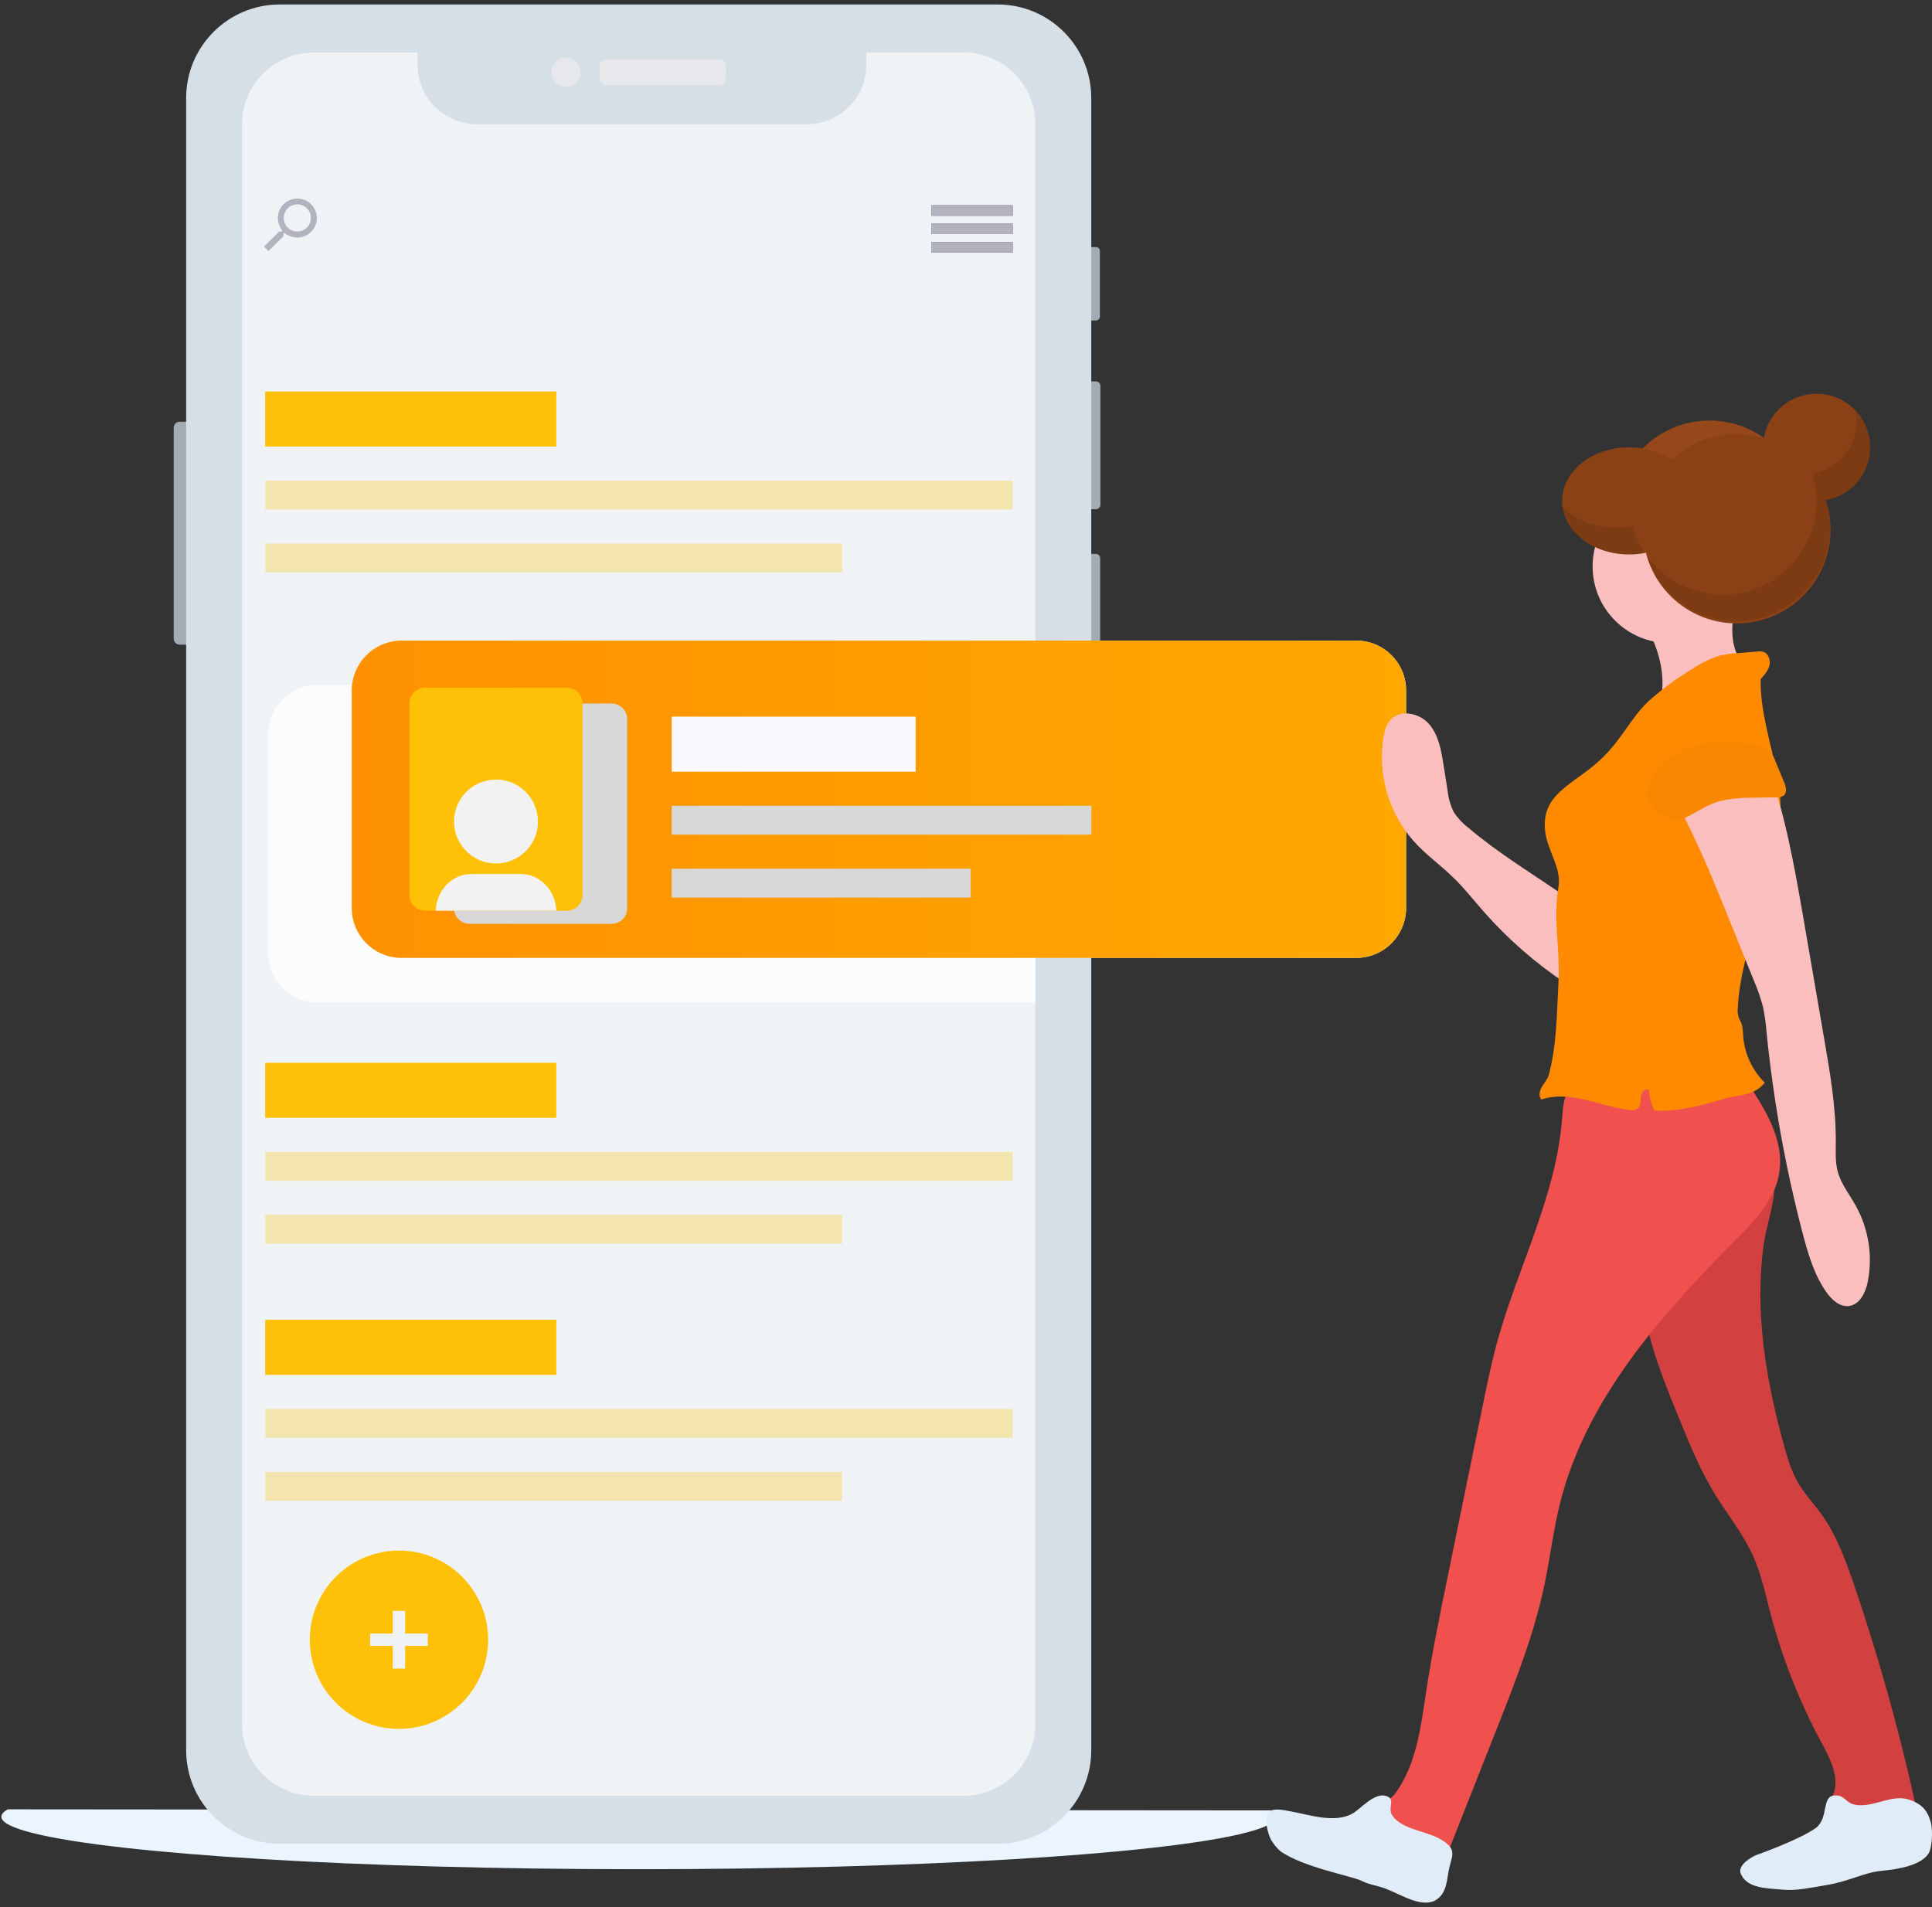 <svg width="391" height="386" viewBox="0 0 391 386" fill="none" xmlns="http://www.w3.org/2000/svg">
<rect x="0" y="0" width="391" height="386" fill="#333333" stroke="none"/>
<path d="M0.278 367.73C0.278 368.903 2.592 370.028 6.86 371.084C23.947 375.304 72.249 378.346 129.262 378.346C185.352 378.346 233.076 375.4 250.815 371.281C255.592 370.171 258.246 368.977 258.246 367.73C258.246 367.295 257.928 366.865 257.301 366.44L1.557 366.228C0.714 366.721 0.278 367.199 0.278 367.73Z" fill="#EAF5FF"/>
<path d="M36.368 85.361H39.41C40.081 85.361 40.625 85.905 40.625 86.577V129.274C40.625 129.945 40.081 130.49 39.41 130.49H36.368C35.697 130.49 35.153 129.945 35.153 129.274V86.577C35.153 85.905 35.697 85.361 36.368 85.361Z" fill="#A4ACB3"/>
<path d="M220.315 50.005H221.796C222.235 50.005 222.592 50.361 222.592 50.801V64.066C222.592 64.505 222.235 64.862 221.796 64.862H220.315C219.875 64.862 219.518 64.505 219.518 64.066V50.801C219.518 50.361 219.875 50.005 220.315 50.005Z" fill="#A4ACB3"/>
<path d="M220.137 77.203H221.804C222.3 77.203 222.701 77.604 222.701 78.1V102.166C222.701 102.662 222.3 103.063 221.804 103.063H220.137C219.642 103.063 219.24 102.662 219.24 102.166V78.1C219.24 77.604 219.642 77.203 220.137 77.203Z" fill="#A4ACB3"/>
<path d="M220.209 112.113H221.796C222.268 112.113 222.65 112.496 222.65 112.968V137.342C222.65 137.814 222.268 138.197 221.796 138.197H220.209C219.737 138.197 219.354 137.814 219.354 137.342V112.968C219.354 112.496 219.737 112.113 220.209 112.113Z" fill="#A4ACB3"/>
<path d="M56.617 0.906H201.907C212.37 0.906 220.852 9.387 220.852 19.85V354.247C220.852 364.71 212.37 373.192 201.907 373.192H56.617C46.155 373.192 37.673 364.71 37.673 354.247V19.85C37.673 9.387 46.155 0.906 56.617 0.906Z" fill="#D7DFE6"/>
<path d="M122.701 12.026H145.583C146.328 12.026 146.932 12.63 146.932 13.374V15.874C146.932 16.619 146.328 17.223 145.583 17.223H122.701C121.956 17.223 121.352 16.619 121.352 15.874V13.374C121.352 12.63 121.956 12.026 122.701 12.026Z" fill="#E6E8EC"/>
<path d="M114.538 17.567C112.911 17.567 111.593 16.249 111.593 14.622C111.593 12.995 112.911 11.676 114.538 11.676C116.165 11.676 117.484 12.995 117.484 14.622C117.484 16.249 116.165 17.567 114.538 17.567Z" fill="#E6E8EC"/>
<path d="M48.983 25.153V348.939C48.985 352.797 50.518 356.497 53.246 359.224C55.975 361.951 59.675 363.483 63.532 363.483H194.99C198.848 363.483 202.547 361.951 205.276 359.224C208.004 356.497 209.538 352.797 209.539 348.939V25.153C209.539 21.294 208.006 17.593 205.278 14.865C202.549 12.136 198.849 10.604 194.99 10.604H175.319V13.157C175.317 16.334 174.054 19.38 171.808 21.626C169.562 23.873 166.515 25.135 163.338 25.137H96.458C93.285 25.13 90.245 23.864 88.004 21.619C85.763 19.372 84.504 16.329 84.504 13.157V10.63H63.532C59.678 10.63 55.982 12.159 53.254 14.882C50.526 17.605 48.99 21.299 48.983 25.153Z" fill="#F0F3F6"/>
<path d="M188.494 41.549H204.949V43.672H188.494V41.549Z" fill="#3F3D56"/>
<path d="M188.494 45.265H204.949V47.388H188.494V45.265Z" fill="#3F3D56"/>
<path d="M188.494 48.98H204.949V51.103H188.494V48.98Z" fill="#3F3D56"/>
<path d="M188.494 41.549H204.949V43.672H188.494V41.549Z" fill="#B3B2BF"/>
<path d="M188.494 45.265H204.949V47.388H188.494V45.265Z" fill="#B3B2BF"/>
<path d="M188.494 48.98H204.949V51.103H188.494V48.98Z" fill="#B3B2BF"/>
<path d="M56.505 46.857H56.988L57.173 46.703C56.563 45.976 56.229 45.057 56.229 44.108C56.233 43.326 56.469 42.564 56.906 41.917C57.343 41.27 57.963 40.767 58.686 40.472C59.409 40.177 60.204 40.103 60.969 40.26C61.734 40.416 62.436 40.796 62.985 41.351C63.535 41.907 63.907 42.612 64.055 43.379C64.203 44.146 64.121 44.94 63.818 45.66C63.515 46.38 63.006 46.994 62.354 47.424C61.703 47.855 60.938 48.082 60.157 48.078C59.21 48.071 58.295 47.737 57.566 47.133L57.386 47.287V47.775L54.339 50.827L53.426 49.914L56.505 46.857ZM60.157 46.857C60.701 46.859 61.233 46.7 61.687 46.399C62.141 46.098 62.495 45.669 62.704 45.167C62.914 44.665 62.97 44.112 62.865 43.578C62.76 43.044 62.499 42.553 62.115 42.167C61.731 41.781 61.241 41.519 60.708 41.412C60.174 41.305 59.62 41.358 59.117 41.566C58.614 41.774 58.184 42.126 57.882 42.579C57.579 43.031 57.418 43.563 57.418 44.108C57.416 44.468 57.485 44.826 57.622 45.16C57.758 45.493 57.96 45.797 58.215 46.053C58.469 46.308 58.772 46.511 59.105 46.649C59.438 46.787 59.796 46.858 60.157 46.857Z" fill="#B3B2BF"/>
<path d="M53.671 79.236H112.59V90.382H53.671V79.236Z" fill="#FFC107"/>
<path opacity="0.3" d="M53.672 97.283H204.949V103.122H53.672V97.283Z" fill="#FFC107"/>
<path opacity="0.3" d="M53.672 110.022H170.447V115.861H53.672V110.022Z" fill="#FFC107"/>
<path d="M53.671 215.12H112.59V226.267H53.671V215.12Z" fill="#FFC107"/>
<path opacity="0.3" d="M53.672 233.167H204.949V239.006H53.672V233.167Z" fill="#FFC107"/>
<path opacity="0.3" d="M53.672 245.906H170.447V251.745H53.672V245.906Z" fill="#FFC107"/>
<path d="M53.671 267.138H112.59V278.285H53.671V267.138Z" fill="#FFC107"/>
<path opacity="0.3" d="M53.672 285.185H204.949V291.024H53.672V285.185Z" fill="#FFC107"/>
<path opacity="0.3" d="M53.672 297.924H170.447V303.763H53.672V297.924Z" fill="#FFC107"/>
<path d="M80.742 349.943C70.775 349.943 62.695 341.863 62.695 331.896C62.695 321.928 70.775 313.848 80.742 313.848C90.709 313.848 98.789 321.928 98.789 331.896C98.789 341.863 90.709 349.943 80.742 349.943Z" fill="#FFC107"/>
<path d="M54.201 148.786V192.811C54.201 195.485 55.264 198.05 57.155 199.942C59.046 201.833 61.611 202.896 64.286 202.896H209.539V138.669H64.286C62.959 138.669 61.645 138.931 60.419 139.44C59.194 139.949 58.081 140.694 57.144 141.634C56.207 142.574 55.465 143.69 54.959 144.917C54.455 146.144 54.197 147.459 54.201 148.786Z" fill="#FCFCFC"/>
<path d="M81.289 129.662H274.467C280.046 129.662 284.568 134.184 284.568 139.763V183.787C284.568 189.366 280.046 193.888 274.467 193.888H81.289C75.71 193.888 71.188 189.366 71.188 183.787V139.763C71.188 134.184 75.71 129.662 81.289 129.662Z" fill="#F2F2F2"/>
<path d="M81.289 129.662H274.467C280.046 129.662 284.568 134.184 284.568 139.763V183.787C284.568 189.366 280.046 193.888 274.467 193.888H81.289C75.71 193.888 71.188 189.366 71.188 183.787V139.763C71.188 134.184 75.71 129.662 81.289 129.662Z" fill="url(#paint0_linear)"/>
<path d="M123.752 142.401H95.053C94.214 142.401 93.409 142.73 92.815 143.315C92.222 143.9 91.889 144.693 91.889 145.52V183.871C91.889 184.698 92.223 185.491 92.817 186.075C93.411 186.659 94.216 186.988 95.055 186.988H123.752C124.168 186.988 124.58 186.908 124.964 186.751C125.349 186.595 125.698 186.365 125.992 186.076C126.287 185.786 126.52 185.443 126.679 185.064C126.839 184.686 126.921 184.281 126.921 183.871V145.52C126.921 145.11 126.839 144.704 126.68 144.325C126.521 143.947 126.287 143.603 125.993 143.313C125.699 143.024 125.349 142.794 124.965 142.637C124.581 142.481 124.169 142.4 123.752 142.401Z" fill="#D8D8D8"/>
<path d="M114.733 139.216H86.034C84.285 139.216 82.867 140.629 82.867 142.372V181.178C82.867 182.921 84.285 184.334 86.034 184.334H114.733C116.482 184.334 117.9 182.921 117.9 181.178V142.372C117.9 140.629 116.482 139.216 114.733 139.216Z" fill="#FFC107"/>
<path d="M100.381 174.779C105.072 174.779 108.874 170.977 108.874 166.287C108.874 161.596 105.072 157.794 100.381 157.794C95.691 157.794 91.889 161.596 91.889 166.287C91.889 170.977 95.691 174.779 100.381 174.779Z" fill="#F2F2F2"/>
<path d="M112.591 184.334H88.174C88.257 182.333 89.051 180.444 90.392 179.06C91.733 177.676 93.516 176.903 95.372 176.903H105.393C107.248 176.903 109.032 177.676 110.372 179.06C111.713 180.444 112.508 182.333 112.591 184.334Z" fill="#F2F2F2"/>
<path d="M135.946 145.055H185.311V156.201H135.946V145.055Z" fill="#F9F9FF"/>
<path d="M135.945 163.102H220.873V168.941H135.945V163.102Z" fill="#D8D8D8"/>
<path d="M135.946 175.841H196.457V181.68H135.946V175.841Z" fill="#D8D8D8"/>
<path d="M345.961 123.074C335.481 123.074 326.985 114.578 326.985 104.098C326.985 93.618 335.481 85.122 345.961 85.122C356.442 85.122 364.938 93.618 364.938 104.098C364.938 114.578 356.442 123.074 345.961 123.074Z" fill="#97481A"/>
<path d="M356.969 251.713C355.01 265.456 357.399 279.469 361.12 292.839C361.815 295.329 362.563 297.84 363.864 300.074C365.164 302.309 366.974 304.23 368.503 306.332C371.688 310.717 373.556 315.887 375.303 321.004C380.117 335.162 384.161 349.572 387.415 364.168C387.612 364.766 387.612 365.412 387.415 366.01C386.954 367.072 385.552 367.21 384.4 367.204L369.506 367.125C368.975 366.105 369.957 365.001 370.568 364.025C372.691 360.723 370.653 356.434 368.779 352.979C364.225 344.586 360.7 335.675 358.28 326.439C357.261 322.548 356.433 318.573 354.777 314.905C352.776 310.457 349.639 306.63 347.091 302.468C344.129 297.633 341.968 292.383 339.824 287.112C336.83 279.798 333.81 272.393 332.632 264.58C331.522 257.244 332.069 249.77 332.791 242.387C332.757 242.167 332.777 241.943 332.847 241.732C332.917 241.521 333.037 241.33 333.195 241.175C333.354 241.019 333.547 240.904 333.759 240.838C333.971 240.772 334.196 240.757 334.415 240.795L354.4 239.765C358.519 239.553 359.495 238.65 358.869 242.695C358.434 245.715 357.404 248.656 356.969 251.713Z" fill="#D34040"/>
<path opacity="0.1" d="M356.969 251.713C355.01 265.456 357.399 279.469 361.12 292.839C361.815 295.329 362.563 297.84 363.864 300.074C365.164 302.309 366.974 304.23 368.503 306.332C371.688 310.717 373.556 315.887 375.303 321.004C380.117 335.162 384.161 349.572 387.415 364.168C387.612 364.766 387.612 365.412 387.415 366.01C386.954 367.072 385.552 367.21 384.4 367.204L369.506 367.125C368.975 366.105 369.957 365.001 370.568 364.025C372.691 360.723 370.653 356.434 368.779 352.979C364.225 344.586 360.7 335.675 358.28 326.439C357.261 322.548 356.433 318.573 354.777 314.905C352.776 310.457 349.639 306.63 347.091 302.468C344.129 297.633 341.968 292.383 339.824 287.112C336.83 279.798 333.81 272.393 332.632 264.58C331.522 257.244 332.069 249.77 332.791 242.387C332.757 242.167 332.777 241.943 332.847 241.732C332.917 241.521 333.037 241.33 333.195 241.175C333.354 241.019 333.547 240.904 333.759 240.838C333.971 240.772 334.196 240.757 334.415 240.795L354.4 239.765C358.519 239.553 359.495 238.65 358.869 242.695C358.434 245.715 357.404 248.656 356.969 251.713Z" fill="#D34040"/>
<path d="M353.04 218.299C357.101 224.138 361.358 230.858 360.009 237.849C358.985 243.157 354.94 247.27 351.124 251.119C335.869 266.438 320.868 283.455 315.677 304.448C314.339 309.873 313.692 315.441 312.54 320.903C310.449 330.829 306.701 340.319 302.986 349.752L293.049 374.901C289.961 374.977 286.924 374.101 284.351 372.391C281.777 370.682 279.792 368.223 278.664 365.346C279.97 365.246 281.674 363.982 282.438 362.921C286.685 357.045 287.555 349.486 288.643 342.32C289.848 334.401 291.457 326.545 293.07 318.695L300.183 283.97C301.006 279.962 301.829 275.949 302.901 272.006C307.052 256.703 314.918 242.281 316.134 226.458C316.314 224.133 316.425 221.58 318.002 219.855C319.658 218.034 322.376 217.732 324.833 217.588C334.775 216.93 343.353 215.959 353.04 218.299Z" fill="#F0514E"/>
<path d="M297.094 167.486C295.951 166.613 294.97 165.546 294.196 164.333C293.529 162.965 293.11 161.49 292.959 159.975L292.126 154.71C291.664 151.806 291.123 148.733 289.185 146.52C287.248 144.306 283.389 143.515 281.42 145.702C280.56 146.652 280.22 147.958 280.008 149.227C279.402 153.01 279.651 156.88 280.737 160.554C281.823 164.228 283.717 167.612 286.282 170.459C288.665 173.07 291.59 175.146 294.111 177.614C296.309 179.737 298.214 182.173 300.242 184.482C305.145 190.06 310.762 194.968 316.946 199.079C316.872 195.13 316.368 190.894 316.946 186.972C317.376 184.137 318.539 182.609 315.794 180.756C309.425 176.425 302.997 172.508 297.094 167.486Z" fill="#FBBEBE"/>
<path d="M350.618 128.642C350.825 131.466 351.998 134.354 354.334 135.983C347.72 138.298 341.197 140.849 334.763 143.637C336.006 142.443 336.382 140.612 336.441 138.892C336.605 134.396 335.05 129.975 332.778 126.1C332.417 125.608 332.208 125.021 332.178 124.412C332.253 123.159 333.739 122.581 334.96 122.289C339.125 121.278 343.376 120.662 347.657 120.447C349.488 120.388 351.659 119.81 351.245 122.14C350.852 124.316 350.454 126.44 350.618 128.642Z" fill="#FBBEBE"/>
<path d="M337.83 130.155C329.262 130.155 322.315 123.209 322.315 114.64C322.315 106.071 329.262 99.125 337.83 99.125C346.399 99.125 353.346 106.071 353.346 114.64C353.346 123.209 346.399 130.155 337.83 130.155Z" fill="#FBBEBE"/>
<path d="M324.436 153.245C328.513 149.186 330.137 145.171 333.746 141.827C336.48 139.389 339.44 137.215 342.584 135.336C344.281 134.173 346.146 133.278 348.115 132.682C349.283 132.423 350.471 132.261 351.666 132.199L355.695 131.87C356.048 131.823 356.407 131.834 356.756 131.902C357.85 132.178 358.349 133.536 358.115 134.635C357.882 135.734 357.054 136.626 356.321 137.459C356.141 145.681 359.798 153.792 360.292 162.003C361.157 176.335 352.393 189.716 351.693 204.085C351.62 204.734 351.689 205.391 351.894 206.012C352.011 206.309 352.186 206.579 352.319 206.871C352.733 207.774 352.717 208.798 352.791 209.791C353.081 213.331 354.631 216.65 357.16 219.143C356.503 219.959 355.657 220.604 354.697 221.022C353.004 221.76 350.981 221.824 349.182 222.339C344.49 223.708 339.681 225.088 334.803 224.796C334.197 223.478 333.821 222.065 333.693 220.619C333.003 220.189 332.207 221.107 332.101 221.914C331.995 222.721 332.149 223.661 331.57 224.244C330.991 224.828 330.259 224.738 329.553 224.648C326.575 224.271 323.714 223.268 320.795 222.594C317.875 221.92 314.754 221.596 311.915 222.562C311.341 221.835 311.586 220.757 312.053 219.961C312.52 219.165 313.183 218.464 313.449 217.578C315.011 211.602 315.021 206.366 315.402 198.931C315.783 191.493 314.248 186.722 315.402 179.493C316.155 174.773 312.047 171.329 312.7 165.756C313.381 159.946 319.6 158.059 324.436 153.245Z" fill="#FF8A00"/>
<path d="M357.486 154.466C361.244 164.434 363.08 175.008 364.917 185.507L369.163 210.168C370.368 217.137 371.578 224.149 371.53 231.219C371.53 233.204 371.403 235.227 371.923 237.143C372.603 239.659 374.291 241.755 375.57 244.043C378.165 248.715 379.03 254.153 378.011 259.399C377.576 261.602 376.387 264.102 374.153 264.357C372.316 264.559 370.729 263.099 369.657 261.591C367.194 258.136 365.973 253.964 364.88 249.855C361.359 236.429 358.898 222.747 357.517 208.936C357.386 207.188 357.14 205.45 356.78 203.734C356.311 201.965 355.711 200.234 354.985 198.554C353.361 194.527 351.735 190.5 350.107 186.473C346.355 177.168 342.581 167.821 337.427 159.211C342.522 157.746 347.825 156.026 352.921 154.577C354.391 154.142 355.967 154.402 357.486 154.466Z" fill="#FBBEBE"/>
<path d="M348.651 162.024C352.218 161.255 355.907 161.493 359.548 161.403C360.065 161.441 360.58 161.306 361.013 161.021C361.751 160.389 361.437 159.206 361.066 158.309L359.304 154.062C359.014 153.184 358.532 152.383 357.892 151.716C356.995 150.92 355.731 150.724 354.542 150.58C350.673 150.134 346.692 149.986 342.939 151.031C339.186 152.077 335.657 154.455 333.979 157.974C333.279 159.439 332.955 161.286 333.884 162.619C335.264 164.599 338.358 166.812 340.667 165.729C343.433 164.434 345.551 162.698 348.651 162.024Z" fill="#F88702"/>
<path d="M329.684 90.542C332.746 90.509 335.75 91.375 338.325 93.031C340.766 90.719 343.777 89.096 347.051 88.329C350.324 87.563 353.743 87.68 356.956 88.668C357.299 86.712 358.171 84.888 359.479 83.394C360.787 81.9 362.48 80.794 364.374 80.196C366.267 79.598 368.289 79.532 370.217 80.004C372.146 80.476 373.908 81.469 375.311 82.874C376.714 84.279 377.705 86.042 378.175 87.971C378.644 89.901 378.575 91.922 377.975 93.815C377.375 95.707 376.267 97.399 374.771 98.705C373.276 100.011 371.45 100.882 369.494 101.221C370.3 103.641 370.609 106.198 370.405 108.74C370.2 111.282 369.485 113.757 368.303 116.016C367.12 118.276 365.494 120.274 363.522 121.891C361.55 123.508 359.273 124.711 356.825 125.428C354.378 126.145 351.811 126.361 349.278 126.064C346.746 125.767 344.299 124.962 342.084 123.698C339.869 122.434 337.932 120.736 336.387 118.707C334.843 116.677 333.724 114.357 333.097 111.885C331.977 112.114 330.837 112.23 329.695 112.23C322.21 112.23 316.138 107.373 316.138 101.386C316.138 95.398 322.21 90.542 329.684 90.542Z" fill="#8B4116"/>
<path opacity="0.1" d="M326.986 106.805C328.13 106.808 329.27 106.693 330.389 106.46C330.921 108.402 331.759 110.246 332.873 111.922C331.823 112.124 330.757 112.228 329.688 112.23C322.692 112.23 316.949 107.984 316.211 102.548C318.701 105.139 322.602 106.805 326.986 106.805Z" fill="black"/>
<path opacity="0.1" d="M348.674 120.378C351.643 120.374 354.569 119.674 357.219 118.334C359.869 116.995 362.168 115.053 363.932 112.664C365.696 110.276 366.875 107.508 367.376 104.581C367.877 101.655 367.685 98.651 366.816 95.812C369.328 95.371 371.603 94.058 373.243 92.105C374.882 90.151 375.781 87.683 375.781 85.133C375.783 84.481 375.724 83.831 375.606 83.19C376.93 84.62 377.844 86.381 378.252 88.287C378.66 90.193 378.547 92.173 377.924 94.02C377.302 95.867 376.193 97.512 374.715 98.782C373.236 100.052 371.443 100.9 369.523 101.237C370.985 106.036 370.487 111.217 368.138 115.65C365.79 120.082 361.783 123.404 356.992 124.89C352.201 126.376 347.017 125.905 342.572 123.579C338.128 121.253 334.785 117.263 333.275 112.48C335.03 114.925 337.342 116.917 340.019 118.29C342.697 119.664 345.664 120.379 348.674 120.378Z" fill="black"/>
<path d="M80.744 326.057V331.896V337.734" stroke="#F0F3F6" stroke-width="2.5"/>
<path d="M86.582 331.896L80.743 331.896L74.904 331.896" stroke="#F0F3F6" stroke-width="2.5"/>
<path d="M386.207 364.22C389.573 365.266 390.232 367.151 390.724 368.738C391.216 370.325 391.042 374.077 390.273 375.214C388.712 377.523 384.444 378.323 380.785 378.677C377.146 379.029 374.182 380.838 369.491 381.589C366.328 382.096 363.618 382.739 360.908 382.493C357.694 382.2 353.618 382.287 352.324 379.33C351.42 377.264 355.339 375.515 355.339 375.515C355.339 375.515 363.803 372.558 367.384 370.069C370.13 368.16 368.619 363.724 371.12 363.432C373.2 363.183 373.499 364.825 375.186 365.239C378.776 366.12 382.677 363.123 386.207 364.22Z" fill="#E0ECF7"/>
<path d="M293.143 378.878C292.746 381.408 292.513 383.62 290.245 384.784C287.383 385.979 283.638 383.578 280.944 382.493C279.151 381.667 277.247 381.589 275.523 380.685C273.798 379.782 263.777 377.975 259.148 374.731C258.404 374.06 257.762 373.279 257.244 372.416C256.578 371.155 255.884 368.437 256.548 367.033C257.439 365.782 259.825 366.388 261.033 366.603C264.938 367.309 270.157 369.145 273.798 367.033C275.398 366.105 278.138 362.783 280.515 363.518C282.622 364.168 280.642 365.99 281.848 367.584C284.367 370.913 290.006 370.425 293.143 373.457C294.7 374.953 293.51 376.538 293.143 378.878Z" fill="#E0ECF7"/>
<defs>
<linearGradient id="paint0_linear" x1="71" y1="162" x2="285" y2="162" gradientUnits="userSpaceOnUse">
<stop stop-color="#FF9100"/>
<stop offset="1" stop-color="#FFA800"/>
</linearGradient>
</defs>
</svg>
